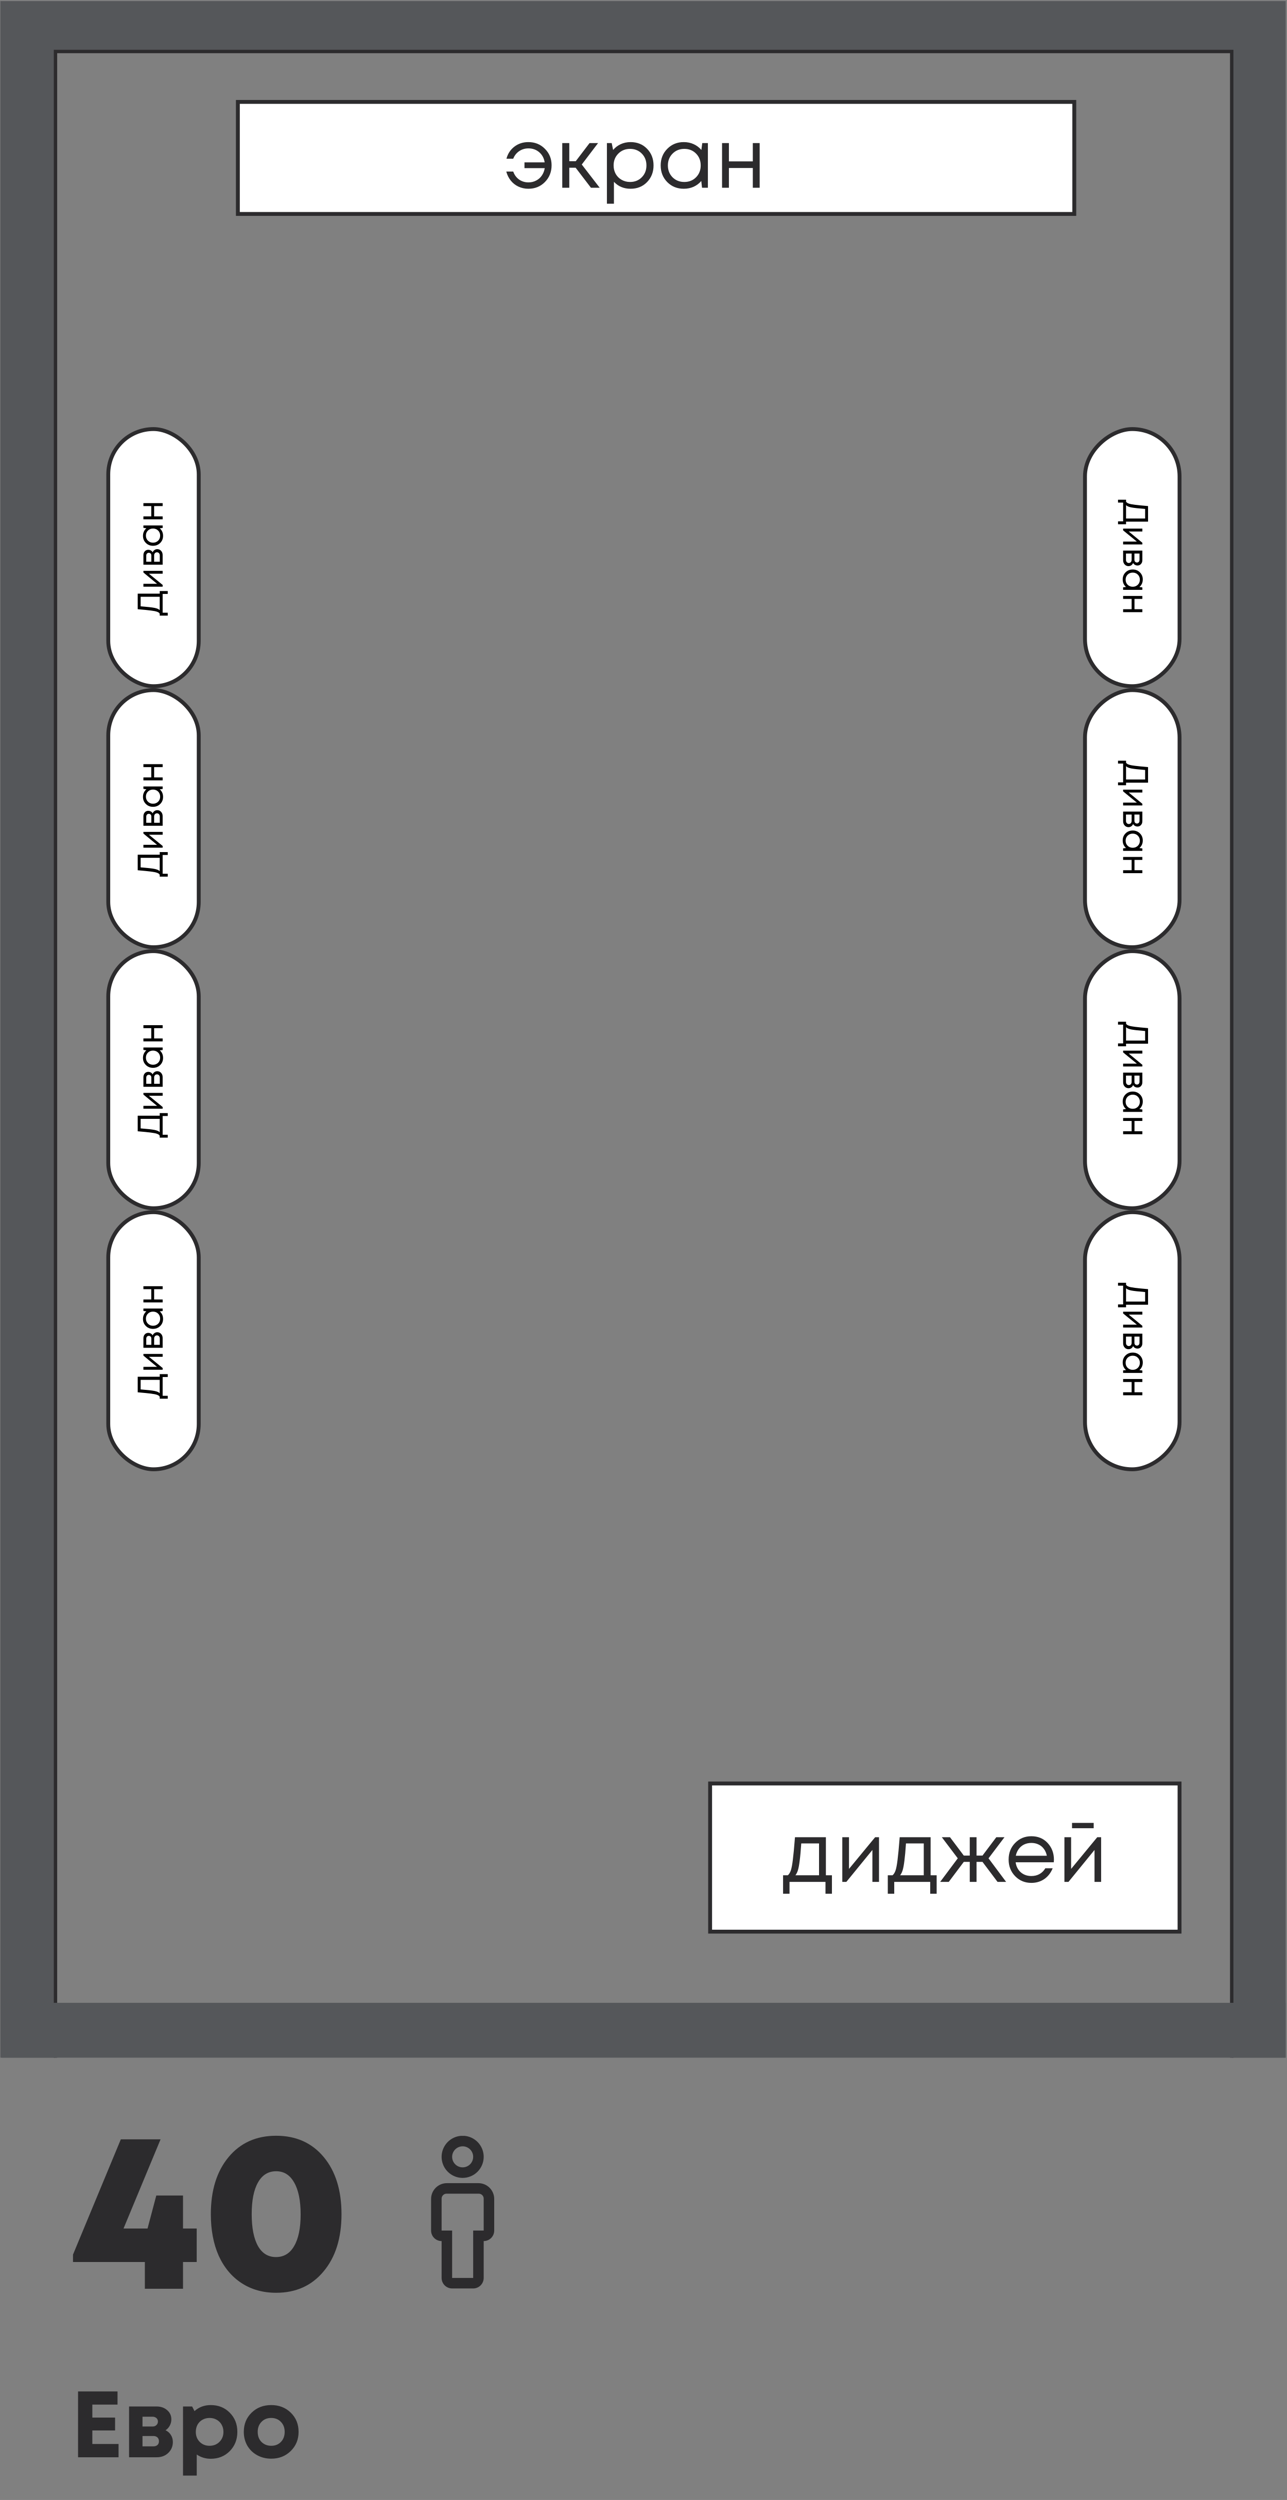 <?xml version="1.0" encoding="UTF-8"?> <svg xmlns="http://www.w3.org/2000/svg" width="493" height="957" viewBox="0 0 493 957" fill="none"><rect x="0" y="0" width="493" height="957" fill="#808080" stroke="none"/> <g clip-path="url(#clip0_239_239)"> <path fill-rule="evenodd" clip-rule="evenodd" d="M471.828 19.719H21.255V1344.24H471.828V19.719ZM-24.047 -21.931V1385.89H517.13V-21.931H-24.047Z" fill="#55575A" stroke="#2C2B2D" stroke-width="1.302"></path> <line x1="0.615" y1="777.183" x2="492.47" y2="777.183" stroke="#55575A" stroke-width="21"></line> <rect x="451.838" y="682.725" width="56.72" height="179.817" transform="rotate(90 451.838 682.725)" fill="white" stroke="#2C2B2D" stroke-width="1.488"></rect> <path d="M316.369 717.865H318.681V724.928H316.211V720.399H302.434V724.928H299.964V717.865H301.8C302.307 717.401 302.698 716.746 302.972 715.901C303.247 715.036 303.49 713.727 303.701 711.974C303.933 710.201 304.207 707.308 304.524 703.296H316.369V717.865ZM306.931 705.672C306.741 708.501 306.541 710.707 306.329 712.291C306.139 713.853 305.918 715.057 305.664 715.901C305.411 716.725 305.084 717.379 304.683 717.865H313.741V705.672H306.931ZM335.226 703.296H336.715V720.399H334.181V708.174L324.204 720.399H322.653L322.653 703.296H325.218V715.426L335.226 703.296ZM356.484 717.865H358.796V724.928H356.326V720.399H342.549V724.928H340.078V717.865H341.915C342.422 717.401 342.813 716.746 343.087 715.901C343.362 715.036 343.605 713.727 343.816 711.974C344.048 710.201 344.322 707.308 344.639 703.296H356.484V717.865ZM347.046 705.672C346.856 708.501 346.656 710.707 346.444 712.291C346.254 713.853 346.033 715.057 345.779 715.901C345.526 716.725 345.199 717.379 344.797 717.865H353.855V705.672H347.046ZM382.119 720.399L376.354 712.734H374.074V720.399H371.477V712.734H369.197L363.433 720.399H360.139L366.885 711.372L360.772 703.296H363.908L369.197 710.327H371.477V703.296H374.074V710.327H376.354L381.644 703.296H384.779L378.666 711.372L385.412 720.399H382.119ZM403.721 711.911C403.721 712.143 403.7 712.47 403.658 712.893H389.057C389.269 714.476 389.923 715.754 391.021 716.725C392.119 717.675 393.47 718.15 395.075 718.15C396.257 718.15 397.303 717.897 398.21 717.39C399.139 716.862 399.878 716.123 400.427 715.173H403.246C402.528 716.947 401.451 718.33 400.016 719.322C398.58 720.293 396.933 720.779 395.075 720.779C392.605 720.779 390.535 719.924 388.867 718.213C387.199 716.503 386.365 714.381 386.365 711.848C386.365 709.293 387.199 707.171 388.867 705.482C390.535 703.771 392.605 702.916 395.075 702.916C397.63 702.916 399.71 703.782 401.314 705.513C402.919 707.245 403.721 709.377 403.721 711.911ZM395.075 705.482C394.061 705.482 393.132 705.682 392.288 706.083C391.464 706.485 390.778 707.065 390.229 707.825C389.68 708.564 389.311 709.419 389.121 710.391H400.997C400.807 709.398 400.438 708.533 399.889 707.794C399.34 707.034 398.654 706.463 397.83 706.083C397.007 705.682 396.088 705.482 395.075 705.482ZM418.95 697.817V699.844H410.652V697.817H418.95ZM420.312 703.296H421.8V720.399H419.267V708.174L409.29 720.399H407.738V703.296H410.304V715.426L420.312 703.296Z" fill="#2C2B2D"></path> <rect x="411.518" y="39.009" width="42.886" height="320.4" transform="rotate(90 411.518 39.009)" fill="white" stroke="#2C2B2D" stroke-width="1.488"></rect> <path d="M202.394 54.395C204.928 54.395 207.039 55.25 208.728 56.96C210.438 58.649 211.294 60.75 211.294 63.263C211.294 65.818 210.438 67.961 208.728 69.692C207.039 71.402 204.928 72.258 202.394 72.258C201.043 72.258 199.776 71.983 198.593 71.434C197.432 70.885 196.45 70.115 195.648 69.122C194.846 68.109 194.275 66.958 193.938 65.67H196.598C197.041 66.937 197.78 67.95 198.815 68.71C199.871 69.449 201.074 69.819 202.426 69.819C203.502 69.819 204.484 69.587 205.371 69.122C206.279 68.658 207.007 68.014 207.556 67.19C208.126 66.367 208.496 65.427 208.665 64.371H200.905V62.154H208.633C208.401 60.571 207.715 59.283 206.574 58.291C205.434 57.298 204.051 56.802 202.426 56.802C201.095 56.802 199.902 57.161 198.847 57.879C197.812 58.597 197.063 59.557 196.598 60.761H194.001C194.508 58.84 195.521 57.298 197.041 56.137C198.562 54.976 200.346 54.395 202.394 54.395ZM226.371 71.877L220.511 64.213L218.073 64.213V71.877H215.381V54.775H218.073V61.711H220.543L225.832 54.775L229.094 54.775L222.855 62.978L229.728 71.877H226.371ZM241.542 54.395C244.097 54.395 246.198 55.239 247.845 56.929C249.513 58.618 250.347 60.75 250.347 63.326C250.347 65.881 249.513 68.014 247.845 69.724C246.198 71.413 244.097 72.258 241.542 72.258C238.966 72.258 236.844 71.371 235.176 69.597V77.99H232.484V54.775H234.321L234.86 57.404C235.662 56.454 236.633 55.715 237.773 55.187C238.935 54.659 240.191 54.395 241.542 54.395ZM241.352 69.66C243.168 69.66 244.667 69.059 245.85 67.855C247.032 66.652 247.623 65.142 247.623 63.326C247.623 61.51 247.032 60.001 245.85 58.797C244.667 57.594 243.168 56.992 241.352 56.992C239.537 56.992 238.027 57.604 236.823 58.829C235.641 60.032 235.05 61.532 235.05 63.326C235.05 64.509 235.314 65.585 235.842 66.557C236.39 67.528 237.151 68.288 238.122 68.837C239.093 69.386 240.17 69.66 241.352 69.66ZM269.013 54.775H271.166V71.877H268.918L268.633 69.281C267.83 70.231 266.849 70.97 265.687 71.497C264.547 72.004 263.291 72.258 261.918 72.258C259.406 72.258 257.305 71.413 255.616 69.724C253.927 68.014 253.082 65.881 253.082 63.326C253.082 60.771 253.927 58.649 255.616 56.96C257.305 55.25 259.406 54.395 261.918 54.395C263.312 54.395 264.579 54.659 265.719 55.187C266.88 55.715 267.862 56.454 268.664 57.404L269.013 54.775ZM257.611 67.855C258.815 69.059 260.324 69.66 262.14 69.66C263.956 69.66 265.455 69.059 266.637 67.855C267.82 66.652 268.411 65.142 268.411 63.326C268.411 61.51 267.82 60.001 266.637 58.797C265.455 57.594 263.956 56.992 262.14 56.992C260.324 56.992 258.815 57.604 257.611 58.829C256.429 60.032 255.838 61.532 255.838 63.326C255.838 65.121 256.429 66.631 257.611 67.855ZM288.371 54.775H291V71.877H288.371V64.308L279.218 64.308V71.877H276.589V54.775H279.218V61.774L288.371 61.774V54.775Z" fill="#2C2B2D"></path> <rect x="451.838" y="164.25" width="98.435" height="36.223" rx="18.112" transform="rotate(90 451.838 164.25)" fill="white" stroke="#2C2B2D" stroke-width="1.488"></rect> <rect x="451.838" y="264.174" width="98.435" height="36.223" rx="18.112" transform="rotate(90 451.838 264.174)" fill="white" stroke="#2C2B2D" stroke-width="1.488"></rect> <rect x="451.838" y="364.096" width="98.435" height="36.223" rx="18.112" transform="rotate(90 451.838 364.096)" fill="white" stroke="#2C2B2D" stroke-width="1.488"></rect> <rect x="451.838" y="464.019" width="98.435" height="36.223" rx="18.112" transform="rotate(90 451.838 464.019)" fill="white" stroke="#2C2B2D" stroke-width="1.488"></rect> <rect x="0.744" y="0.744" width="98.435" height="34.652" rx="17.326" transform="matrix(4.2277e-08 1 1 -4.51944e-08 40.73 163.506)" fill="white" stroke="#2C2B2D" stroke-width="1.488"></rect> <path d="M61.182 227.253L61.182 226.257L64.251 226.257L64.251 227.362L62.301 227.362L62.301 234.549L64.251 234.549L64.251 235.654L61.182 235.654L61.182 234.918C61.082 234.754 60.964 234.618 60.828 234.509C60.691 234.399 60.482 234.295 60.2 234.195C59.909 234.086 59.591 233.999 59.246 233.936C58.9 233.863 58.4 233.786 57.745 233.704C57.082 233.622 56.382 233.545 55.645 233.472C54.909 233.399 53.945 233.313 52.754 233.213L52.754 227.253L61.182 227.253ZM53.872 232.108C56.427 232.308 58.196 232.504 59.178 232.695C60.15 232.886 60.819 233.176 61.182 233.567L61.182 228.453L53.872 228.453L53.872 232.108ZM54.936 219.165L54.936 218.524L62.301 218.524L62.301 219.615L57.036 219.615L62.301 223.911L62.301 224.579L54.936 224.579L54.936 223.474L60.16 223.474L54.936 219.165ZM58.482 211.442C58.618 211.069 58.846 210.774 59.164 210.556C59.482 210.328 59.841 210.215 60.241 210.215C60.832 210.215 61.323 210.433 61.714 210.869C62.105 211.297 62.301 211.833 62.301 212.479L62.301 216.175L54.936 216.175L54.936 212.52C54.936 211.91 55.113 211.415 55.468 211.033C55.813 210.651 56.259 210.46 56.804 210.46C57.05 210.46 57.282 210.501 57.5 210.583C57.718 210.665 57.914 210.778 58.086 210.924C58.25 211.069 58.382 211.242 58.482 211.442ZM57.009 211.606C56.709 211.606 56.472 211.706 56.3 211.906C56.118 212.106 56.027 212.365 56.027 212.683L56.027 215.043L57.977 215.043L57.977 212.683C57.977 212.356 57.891 212.097 57.718 211.906C57.536 211.706 57.3 211.606 57.009 211.606ZM61.21 212.615C61.21 212.388 61.164 212.183 61.073 212.001C60.973 211.81 60.841 211.665 60.678 211.565C60.514 211.465 60.332 211.415 60.132 211.415C59.923 211.415 59.737 211.465 59.573 211.565C59.4 211.665 59.268 211.81 59.178 212.001C59.087 212.183 59.041 212.392 59.041 212.629L59.041 215.043L61.21 215.043L61.21 212.615ZM54.936 202.069L54.936 201.142L62.301 201.142L62.301 202.11L61.182 202.233C61.592 202.578 61.91 203.001 62.137 203.501C62.355 203.992 62.464 204.533 62.464 205.124C62.464 206.206 62.101 207.111 61.373 207.839C60.637 208.566 59.718 208.93 58.618 208.93C57.518 208.93 56.604 208.566 55.877 207.839C55.14 207.111 54.772 206.206 54.772 205.124C54.772 204.524 54.886 203.979 55.113 203.488C55.34 202.988 55.659 202.565 56.068 202.219L54.936 202.069ZM60.569 206.979C61.087 206.461 61.346 205.811 61.346 205.029C61.346 204.247 61.087 203.601 60.569 203.092C60.05 202.583 59.4 202.328 58.618 202.328C57.836 202.328 57.186 202.583 56.668 203.092C56.15 203.601 55.891 204.247 55.891 205.029C55.891 205.811 56.154 206.461 56.682 206.979C57.2 207.488 57.845 207.743 58.618 207.743C59.391 207.743 60.041 207.488 60.569 206.979ZM54.936 193.733L54.936 192.601L62.301 192.601L62.301 193.733L59.041 193.733L59.041 197.675L62.301 197.675L62.301 198.807L54.936 198.807L54.936 197.675L57.95 197.675L57.95 193.733L54.936 193.733Z" fill="black"></path> <path d="M431.345 499.451L431.345 500.447L428.276 500.447L428.276 499.342L430.227 499.342L430.227 492.155L428.276 492.155L428.276 491.05L431.345 491.05L431.345 491.786C431.445 491.95 431.563 492.086 431.7 492.196C431.836 492.305 432.045 492.409 432.327 492.509C432.618 492.618 432.936 492.705 433.282 492.768C433.627 492.841 434.127 492.918 434.782 493C435.446 493.082 436.146 493.159 436.882 493.232C437.619 493.305 438.583 493.391 439.774 493.491L439.774 499.451L431.345 499.451ZM438.655 494.596C436.1 494.396 434.332 494.2 433.35 494.01C432.377 493.819 431.709 493.528 431.345 493.137L431.345 498.251L438.655 498.251L438.655 494.596ZM437.592 507.54L437.592 508.181L430.227 508.181L430.227 507.089L435.491 507.089L430.227 502.793L430.227 502.125L437.592 502.125L437.592 503.23L432.368 503.23L437.592 507.54ZM434.045 515.262C433.909 515.635 433.682 515.93 433.363 516.148C433.045 516.376 432.686 516.489 432.286 516.489C431.695 516.489 431.204 516.271 430.813 515.835C430.422 515.407 430.227 514.871 430.227 514.225L430.227 510.529L437.592 510.529L437.592 514.184C437.592 514.794 437.414 515.289 437.06 515.671C436.714 516.053 436.269 516.244 435.723 516.244C435.477 516.244 435.246 516.203 435.027 516.121C434.809 516.039 434.614 515.926 434.441 515.78C434.277 515.635 434.145 515.462 434.045 515.262ZM435.518 515.098C435.818 515.098 436.055 514.998 436.228 514.798C436.409 514.598 436.5 514.339 436.5 514.021L436.5 511.661L434.55 511.661L434.55 514.021C434.55 514.348 434.636 514.607 434.809 514.798C434.991 514.998 435.227 515.098 435.518 515.098ZM431.318 514.089C431.318 514.316 431.363 514.521 431.454 514.703C431.554 514.894 431.686 515.039 431.85 515.139C432.013 515.239 432.195 515.289 432.395 515.289C432.604 515.289 432.791 515.239 432.954 515.139C433.127 515.039 433.259 514.894 433.35 514.703C433.441 514.521 433.486 514.312 433.486 514.075L433.486 511.661L431.318 511.661L431.318 514.089ZM437.592 524.635L437.592 525.562L430.227 525.562L430.227 524.594L431.345 524.471C430.936 524.126 430.618 523.703 430.39 523.203C430.172 522.712 430.063 522.171 430.063 521.58C430.063 520.498 430.427 519.593 431.154 518.866C431.89 518.138 432.809 517.774 433.909 517.774C435.009 517.774 435.923 518.138 436.65 518.866C437.387 519.593 437.755 520.498 437.755 521.58C437.755 522.18 437.642 522.725 437.414 523.216C437.187 523.716 436.869 524.139 436.459 524.485L437.592 524.635ZM431.959 519.725C431.44 520.243 431.181 520.893 431.181 521.675C431.181 522.457 431.44 523.103 431.959 523.612C432.477 524.121 433.127 524.376 433.909 524.376C434.691 524.376 435.341 524.121 435.859 523.612C436.378 523.103 436.637 522.457 436.637 521.675C436.637 520.893 436.373 520.243 435.846 519.725C435.327 519.216 434.682 518.961 433.909 518.961C433.136 518.961 432.486 519.216 431.959 519.725ZM437.592 532.971L437.592 534.103L430.227 534.103L430.227 532.971L433.486 532.971L433.486 529.029L430.227 529.029L430.227 527.897L437.592 527.897L437.592 529.029L434.577 529.029L434.577 532.971L437.592 532.971Z" fill="black"></path> <rect x="0.744" y="0.744" width="98.435" height="34.652" rx="17.326" transform="matrix(4.2277e-08 1 1 -4.51944e-08 40.73 263.43)" fill="white" stroke="#2C2B2D" stroke-width="1.488"></rect> <path d="M61.182 327.176L61.182 326.18L64.251 326.18L64.251 327.285L62.301 327.285L62.301 334.473L64.251 334.473L64.251 335.577L61.182 335.577L61.182 334.841C61.082 334.677 60.964 334.541 60.828 334.432C60.691 334.323 60.482 334.218 60.2 334.118C59.909 334.009 59.591 333.922 59.246 333.859C58.9 333.786 58.4 333.709 57.745 333.627C57.082 333.545 56.382 333.468 55.645 333.395C54.909 333.322 53.945 333.236 52.754 333.136L52.754 327.176L61.182 327.176ZM53.872 332.031C56.427 332.231 58.196 332.427 59.178 332.618C60.15 332.809 60.819 333.1 61.182 333.491L61.182 328.376L53.872 328.376L53.872 332.031ZM54.936 319.088L54.936 318.447L62.301 318.447L62.301 319.538L57.036 319.538L62.301 323.834L62.301 324.502L54.936 324.502L54.936 323.398L60.16 323.398L54.936 319.088ZM58.482 311.365C58.618 310.992 58.846 310.697 59.164 310.479C59.482 310.251 59.841 310.138 60.241 310.138C60.832 310.138 61.323 310.356 61.714 310.792C62.105 311.22 62.301 311.756 62.301 312.402L62.301 316.098L54.936 316.098L54.936 312.443C54.936 311.834 55.113 311.338 55.468 310.956C55.813 310.574 56.259 310.383 56.804 310.383C57.05 310.383 57.282 310.424 57.5 310.506C57.718 310.588 57.914 310.701 58.086 310.847C58.25 310.992 58.382 311.165 58.482 311.365ZM57.009 311.529C56.709 311.529 56.472 311.629 56.3 311.829C56.118 312.029 56.027 312.288 56.027 312.606L56.027 314.966L57.977 314.966L57.977 312.606C57.977 312.279 57.891 312.02 57.718 311.829C57.536 311.629 57.3 311.529 57.009 311.529ZM61.21 312.538C61.21 312.311 61.164 312.106 61.073 311.924C60.973 311.733 60.841 311.588 60.678 311.488C60.514 311.388 60.332 311.338 60.132 311.338C59.923 311.338 59.737 311.388 59.573 311.488C59.4 311.588 59.268 311.733 59.178 311.924C59.087 312.106 59.041 312.315 59.041 312.552L59.041 314.966L61.21 314.966L61.21 312.538ZM54.936 301.992L54.936 301.065L62.301 301.065L62.301 302.033L61.182 302.156C61.592 302.502 61.91 302.924 62.137 303.424C62.355 303.915 62.464 304.456 62.464 305.047C62.464 306.13 62.101 307.034 61.373 307.762C60.637 308.489 59.718 308.853 58.618 308.853C57.518 308.853 56.604 308.489 55.877 307.762C55.14 307.034 54.772 306.13 54.772 305.047C54.772 304.447 54.886 303.902 55.113 303.411C55.34 302.911 55.659 302.488 56.068 302.142L54.936 301.992ZM60.569 306.902C61.087 306.384 61.346 305.734 61.346 304.952C61.346 304.17 61.087 303.524 60.569 303.015C60.05 302.506 59.4 302.252 58.618 302.252C57.836 302.252 57.186 302.506 56.668 303.015C56.15 303.524 55.891 304.17 55.891 304.952C55.891 305.734 56.154 306.384 56.682 306.902C57.2 307.412 57.845 307.666 58.618 307.666C59.391 307.666 60.041 307.412 60.569 306.902ZM54.936 293.656L54.936 292.524L62.301 292.524L62.301 293.656L59.041 293.656L59.041 297.598L62.301 297.598L62.301 298.73L54.936 298.73L54.936 297.598L57.95 297.598L57.95 293.656L54.936 293.656Z" fill="black"></path> <path d="M431.345 399.528L431.345 400.524L428.276 400.524L428.276 399.419L430.227 399.419L430.227 392.232L428.276 392.232L428.276 391.127L431.345 391.127L431.345 391.863C431.445 392.027 431.563 392.163 431.7 392.272C431.836 392.382 432.045 392.486 432.327 392.586C432.618 392.695 432.936 392.782 433.282 392.845C433.627 392.918 434.127 392.995 434.782 393.077C435.446 393.159 436.146 393.236 436.882 393.309C437.619 393.382 438.583 393.468 439.774 393.568L439.774 399.528L431.345 399.528ZM438.655 394.673C436.1 394.473 434.332 394.277 433.35 394.086C432.377 393.895 431.709 393.605 431.345 393.214L431.345 398.328L438.655 398.328L438.655 394.673ZM437.592 407.616L437.592 408.257L430.227 408.257L430.227 407.166L435.491 407.166L430.227 402.87L430.227 402.202L437.592 402.202L437.592 403.307L432.368 403.307L437.592 407.616ZM434.045 415.339C433.909 415.712 433.682 416.007 433.363 416.225C433.045 416.453 432.686 416.566 432.286 416.566C431.695 416.566 431.204 416.348 430.813 415.912C430.422 415.484 430.227 414.948 430.227 414.302L430.227 410.606L437.592 410.606L437.592 414.261C437.592 414.871 437.414 415.366 437.06 415.748C436.714 416.13 436.269 416.321 435.723 416.321C435.477 416.321 435.246 416.28 435.027 416.198C434.809 416.116 434.614 416.003 434.441 415.857C434.277 415.712 434.145 415.539 434.045 415.339ZM435.518 415.175C435.818 415.175 436.055 415.075 436.228 414.875C436.409 414.675 436.5 414.416 436.5 414.098L436.5 411.738L434.55 411.738L434.55 414.098C434.55 414.425 434.636 414.684 434.809 414.875C434.991 415.075 435.227 415.175 435.518 415.175ZM431.318 414.166C431.318 414.393 431.363 414.598 431.454 414.78C431.554 414.971 431.686 415.116 431.85 415.216C432.013 415.316 432.195 415.366 432.395 415.366C432.604 415.366 432.791 415.316 432.954 415.216C433.127 415.116 433.259 414.971 433.35 414.78C433.441 414.598 433.486 414.389 433.486 414.152L433.486 411.738L431.318 411.738L431.318 414.166ZM437.592 424.712L437.592 425.639L430.227 425.639L430.227 424.671L431.345 424.548C430.936 424.203 430.618 423.78 430.39 423.28C430.172 422.789 430.063 422.248 430.063 421.657C430.063 420.575 430.427 419.67 431.154 418.942C431.89 418.215 432.809 417.851 433.909 417.851C435.009 417.851 435.923 418.215 436.65 418.942C437.387 419.67 437.755 420.575 437.755 421.657C437.755 422.257 437.642 422.802 437.414 423.293C437.187 423.793 436.869 424.216 436.459 424.562L437.592 424.712ZM431.959 419.802C431.44 420.32 431.181 420.97 431.181 421.752C431.181 422.534 431.44 423.18 431.959 423.689C432.477 424.198 433.127 424.453 433.909 424.453C434.691 424.453 435.341 424.198 435.859 423.689C436.378 423.18 436.637 422.534 436.637 421.752C436.637 420.97 436.373 420.32 435.846 419.802C435.327 419.293 434.682 419.038 433.909 419.038C433.136 419.038 432.486 419.293 431.959 419.802ZM437.592 433.048L437.592 434.18L430.227 434.18L430.227 433.048L433.486 433.048L433.486 429.106L430.227 429.106L430.227 427.974L437.592 427.974L437.592 429.106L434.577 429.106L434.577 433.048L437.592 433.048Z" fill="black"></path> <rect x="0.744" y="0.744" width="98.435" height="34.652" rx="17.326" transform="matrix(4.2277e-08 1 1 -4.51944e-08 40.73 363.352)" fill="white" stroke="#2C2B2D" stroke-width="1.488"></rect> <path d="M61.182 427.099L61.182 426.103L64.251 426.103L64.251 427.208L62.301 427.208L62.301 434.395L64.251 434.395L64.251 435.5L61.182 435.5L61.182 434.764C61.082 434.6 60.964 434.463 60.828 434.354C60.691 434.245 60.482 434.141 60.2 434.041C59.909 433.932 59.591 433.845 59.246 433.782C58.9 433.709 58.4 433.632 57.745 433.55C57.082 433.468 56.382 433.391 55.645 433.318C54.909 433.245 53.945 433.159 52.754 433.059L52.754 427.099L61.182 427.099ZM53.872 431.954C56.427 432.154 58.196 432.349 59.178 432.54C60.15 432.731 60.819 433.022 61.182 433.413L61.182 428.299L53.872 428.299L53.872 431.954ZM54.936 419.01L54.936 418.369L62.301 418.369L62.301 419.46L57.036 419.46L62.301 423.757L62.301 424.425L54.936 424.425L54.936 423.32L60.16 423.32L54.936 419.01ZM58.482 411.288C58.618 410.915 58.846 410.62 59.164 410.401C59.482 410.174 59.841 410.06 60.241 410.06C60.832 410.06 61.323 410.279 61.714 410.715C62.105 411.142 62.301 411.679 62.301 412.325L62.301 416.021L54.936 416.021L54.936 412.365C54.936 411.756 55.113 411.261 55.468 410.879C55.813 410.497 56.259 410.306 56.804 410.306C57.05 410.306 57.282 410.347 57.5 410.429C57.718 410.511 57.914 410.624 58.086 410.77C58.25 410.915 58.382 411.088 58.482 411.288ZM57.009 411.452C56.709 411.452 56.472 411.552 56.3 411.752C56.118 411.952 56.027 412.211 56.027 412.529L56.027 414.889L57.977 414.889L57.977 412.529C57.977 412.202 57.891 411.943 57.718 411.752C57.536 411.552 57.3 411.452 57.009 411.452ZM61.21 412.461C61.21 412.234 61.164 412.029 61.073 411.847C60.973 411.656 60.841 411.511 60.678 411.411C60.514 411.311 60.332 411.261 60.132 411.261C59.923 411.261 59.737 411.311 59.573 411.411C59.4 411.511 59.268 411.656 59.178 411.847C59.087 412.029 59.041 412.238 59.041 412.475L59.041 414.889L61.21 414.889L61.21 412.461ZM54.936 401.915L54.936 400.988L62.301 400.988L62.301 401.956L61.182 402.079C61.592 402.424 61.91 402.847 62.137 403.347C62.355 403.838 62.464 404.379 62.464 404.97C62.464 406.052 62.101 406.957 61.373 407.684C60.637 408.412 59.718 408.775 58.618 408.775C57.518 408.775 56.604 408.412 55.877 407.684C55.14 406.957 54.772 406.052 54.772 404.97C54.772 404.37 54.886 403.825 55.113 403.334C55.34 402.833 55.659 402.411 56.068 402.065L54.936 401.915ZM60.569 406.825C61.087 406.307 61.346 405.657 61.346 404.875C61.346 404.093 61.087 403.447 60.569 402.938C60.05 402.429 59.4 402.174 58.618 402.174C57.836 402.174 57.186 402.429 56.668 402.938C56.15 403.447 55.891 404.093 55.891 404.875C55.891 405.657 56.154 406.307 56.682 406.825C57.2 407.334 57.845 407.589 58.618 407.589C59.391 407.589 60.041 407.334 60.569 406.825ZM54.936 393.579L54.936 392.447L62.301 392.447L62.301 393.579L59.041 393.579L59.041 397.52L62.301 397.52L62.301 398.652L54.936 398.652L54.936 397.52L57.95 397.52L57.95 393.579L54.936 393.579Z" fill="black"></path> <path d="M431.345 299.606L431.345 300.601L428.276 300.601L428.276 299.497L430.227 299.497L430.227 292.309L428.276 292.309L428.276 291.204L431.345 291.204L431.345 291.941C431.445 292.104 431.563 292.241 431.7 292.35C431.836 292.459 432.045 292.563 432.327 292.663C432.618 292.773 432.936 292.859 433.282 292.923C433.627 292.995 434.127 293.073 434.782 293.154C435.446 293.236 436.146 293.314 436.882 293.386C437.619 293.459 438.583 293.545 439.774 293.645L439.774 299.606L431.345 299.606ZM438.655 294.75C436.1 294.55 434.332 294.355 433.35 294.164C432.377 293.973 431.709 293.682 431.345 293.291L431.345 298.405L438.655 298.405L438.655 294.75ZM437.592 307.694L437.592 308.335L430.227 308.335L430.227 307.244L435.491 307.244L430.227 302.947L430.227 302.279L437.592 302.279L437.592 303.384L432.368 303.384L437.592 307.694ZM434.045 315.416C433.909 315.789 433.682 316.084 433.363 316.303C433.045 316.53 432.686 316.644 432.286 316.644C431.695 316.644 431.204 316.425 430.813 315.989C430.422 315.562 430.227 315.025 430.227 314.38L430.227 310.684L437.592 310.684L437.592 314.339C437.592 314.948 437.414 315.443 437.06 315.825C436.714 316.207 436.269 316.398 435.723 316.398C435.477 316.398 435.246 316.357 435.027 316.275C434.809 316.194 434.614 316.08 434.441 315.934C434.277 315.789 434.145 315.616 434.045 315.416ZM435.518 315.253C435.818 315.253 436.055 315.153 436.228 314.952C436.409 314.752 436.5 314.493 436.5 314.175L436.5 311.816L434.55 311.816L434.55 314.175C434.55 314.502 434.636 314.762 434.809 314.952C434.991 315.153 435.227 315.253 435.518 315.253ZM431.318 314.243C431.318 314.471 431.363 314.675 431.454 314.857C431.554 315.048 431.686 315.193 431.85 315.293C432.013 315.393 432.195 315.443 432.395 315.443C432.604 315.443 432.791 315.393 432.954 315.293C433.127 315.193 433.259 315.048 433.35 314.857C433.441 314.675 433.486 314.466 433.486 314.23L433.486 311.816L431.318 311.816L431.318 314.243ZM437.592 324.789L437.592 325.716L430.227 325.716L430.227 324.748L431.345 324.625C430.936 324.28 430.618 323.857 430.39 323.357C430.172 322.866 430.063 322.325 430.063 321.734C430.063 320.652 430.427 319.747 431.154 319.02C431.89 318.292 432.809 317.929 433.909 317.929C435.009 317.929 435.923 318.292 436.65 319.02C437.387 319.747 437.755 320.652 437.755 321.734C437.755 322.334 437.642 322.88 437.414 323.371C437.187 323.871 436.869 324.293 436.459 324.639L437.592 324.789ZM431.959 319.879C431.44 320.397 431.181 321.047 431.181 321.829C431.181 322.611 431.44 323.257 431.959 323.766C432.477 324.275 433.127 324.53 433.909 324.53C434.691 324.53 435.341 324.275 435.859 323.766C436.378 323.257 436.637 322.611 436.637 321.829C436.637 321.047 436.373 320.397 435.846 319.879C435.327 319.37 434.682 319.115 433.909 319.115C433.136 319.115 432.486 319.37 431.959 319.879ZM437.592 333.125L437.592 334.257L430.227 334.257L430.227 333.125L433.486 333.125L433.486 329.184L430.227 329.184L430.227 328.052L437.592 328.052L437.592 329.184L434.577 329.184L434.577 333.125L437.592 333.125Z" fill="black"></path> <rect x="0.744" y="0.744" width="98.435" height="34.652" rx="17.326" transform="matrix(4.2277e-08 1 1 -4.51944e-08 40.73 463.275)" fill="white" stroke="#2C2B2D" stroke-width="1.488"></rect> <path d="M61.182 527.021L61.182 526.025L64.251 526.025L64.251 527.13L62.301 527.13L62.301 534.318L64.251 534.318L64.251 535.423L61.182 535.423L61.182 534.686C61.082 534.522 60.964 534.386 60.828 534.277C60.691 534.168 60.482 534.063 60.2 533.963C59.909 533.854 59.591 533.768 59.246 533.704C58.9 533.631 58.4 533.554 57.745 533.472C57.082 533.39 56.382 533.313 55.645 533.24C54.909 533.168 53.945 533.081 52.754 532.981L52.754 527.021L61.182 527.021ZM53.872 531.876C56.427 532.076 58.196 532.272 59.178 532.463C60.15 532.654 60.819 532.945 61.182 533.336L61.182 528.221L53.872 528.221L53.872 531.876ZM54.936 518.933L54.936 518.292L62.301 518.292L62.301 519.383L57.036 519.383L62.301 523.679L62.301 524.347L54.936 524.347L54.936 523.243L60.16 523.243L54.936 518.933ZM58.482 511.21C58.618 510.838 58.846 510.542 59.164 510.324C59.482 510.097 59.841 509.983 60.241 509.983C60.832 509.983 61.323 510.201 61.714 510.638C62.105 511.065 62.301 511.601 62.301 512.247L62.301 515.943L54.936 515.943L54.936 512.288C54.936 511.679 55.113 511.183 55.468 510.801C55.813 510.419 56.259 510.228 56.804 510.228C57.05 510.228 57.282 510.269 57.5 510.351C57.718 510.433 57.914 510.547 58.086 510.692C58.25 510.838 58.382 511.01 58.482 511.21ZM57.009 511.374C56.709 511.374 56.472 511.474 56.3 511.674C56.118 511.874 56.027 512.133 56.027 512.452L56.027 514.811L57.977 514.811L57.977 512.452C57.977 512.124 57.891 511.865 57.718 511.674C57.536 511.474 57.3 511.374 57.009 511.374ZM61.21 512.383C61.21 512.156 61.164 511.951 61.073 511.77C60.973 511.579 60.841 511.433 60.678 511.333C60.514 511.233 60.332 511.183 60.132 511.183C59.923 511.183 59.737 511.233 59.573 511.333C59.4 511.433 59.268 511.579 59.178 511.77C59.087 511.951 59.041 512.161 59.041 512.397L59.041 514.811L61.21 514.811L61.21 512.383ZM54.936 501.838L54.936 500.91L62.301 500.91L62.301 501.879L61.182 502.001C61.592 502.347 61.91 502.77 62.137 503.27C62.355 503.761 62.464 504.302 62.464 504.893C62.464 505.975 62.101 506.879 61.373 507.607C60.637 508.334 59.718 508.698 58.618 508.698C57.518 508.698 56.604 508.334 55.877 507.607C55.14 506.879 54.772 505.975 54.772 504.893C54.772 504.293 54.886 503.747 55.113 503.256C55.34 502.756 55.659 502.333 56.068 501.988L54.936 501.838ZM60.569 506.748C61.087 506.229 61.346 505.579 61.346 504.797C61.346 504.015 61.087 503.37 60.569 502.861C60.05 502.351 59.4 502.097 58.618 502.097C57.836 502.097 57.186 502.351 56.668 502.861C56.15 503.37 55.891 504.015 55.891 504.797C55.891 505.579 56.154 506.229 56.682 506.748C57.2 507.257 57.845 507.511 58.618 507.511C59.391 507.511 60.041 507.257 60.569 506.748ZM54.936 493.501L54.936 492.369L62.301 492.369L62.301 493.501L59.041 493.501L59.041 497.443L62.301 497.443L62.301 498.575L54.936 498.575L54.936 497.443L57.95 497.443L57.95 493.501L54.936 493.501Z" fill="black"></path> <path d="M431.345 199.683L431.345 200.679L428.276 200.679L428.276 199.574L430.227 199.574L430.227 192.386L428.276 192.386L428.276 191.282L431.345 191.282L431.345 192.018C431.445 192.182 431.563 192.318 431.7 192.427C431.836 192.536 432.045 192.641 432.327 192.741C432.618 192.85 432.936 192.936 433.282 193C433.627 193.073 434.127 193.15 434.782 193.232C435.446 193.314 436.146 193.391 436.882 193.464C437.619 193.537 438.583 193.623 439.774 193.723L439.774 199.683L431.345 199.683ZM438.655 194.828C436.1 194.628 434.332 194.432 433.35 194.241C432.377 194.05 431.709 193.759 431.345 193.368L431.345 198.483L438.655 198.483L438.655 194.828ZM437.592 207.771L437.592 208.412L430.227 208.412L430.227 207.321L435.491 207.321L430.227 203.025L430.227 202.357L437.592 202.357L437.592 203.461L432.368 203.461L437.592 207.771ZM434.045 215.494C433.909 215.866 433.682 216.162 433.363 216.38C433.045 216.608 432.686 216.721 432.286 216.721C431.695 216.721 431.204 216.503 430.813 216.067C430.422 215.639 430.227 215.103 430.227 214.457L430.227 210.761L437.592 210.761L437.592 214.416C437.592 215.025 437.414 215.521 437.06 215.903C436.714 216.285 436.269 216.476 435.723 216.476C435.477 216.476 435.246 216.435 435.027 216.353C434.809 216.271 434.614 216.157 434.441 216.012C434.277 215.866 434.145 215.694 434.045 215.494ZM435.518 215.33C435.818 215.33 436.055 215.23 436.228 215.03C436.409 214.83 436.5 214.571 436.5 214.253L436.5 211.893L434.55 211.893L434.55 214.253C434.55 214.58 434.636 214.839 434.809 215.03C434.991 215.23 435.227 215.33 435.518 215.33ZM431.318 214.321C431.318 214.548 431.363 214.753 431.454 214.935C431.554 215.125 431.686 215.271 431.85 215.371C432.013 215.471 432.195 215.521 432.395 215.521C432.604 215.521 432.791 215.471 432.954 215.371C433.127 215.271 433.259 215.125 433.35 214.935C433.441 214.753 433.486 214.544 433.486 214.307L433.486 211.893L431.318 211.893L431.318 214.321ZM437.592 224.867L437.592 225.794L430.227 225.794L430.227 224.826L431.345 224.703C430.936 224.357 430.618 223.935 430.39 223.434C430.172 222.943 430.063 222.402 430.063 221.811C430.063 220.729 430.427 219.825 431.154 219.097C431.89 218.37 432.809 218.006 433.909 218.006C435.009 218.006 435.923 218.37 436.65 219.097C437.387 219.825 437.755 220.729 437.755 221.811C437.755 222.412 437.642 222.957 437.414 223.448C437.187 223.948 436.869 224.371 436.459 224.717L437.592 224.867ZM431.959 219.957C431.44 220.475 431.181 221.125 431.181 221.907C431.181 222.689 431.44 223.334 431.959 223.844C432.477 224.353 433.127 224.607 433.909 224.607C434.691 224.607 435.341 224.353 435.859 223.844C436.378 223.334 436.637 222.689 436.637 221.907C436.637 221.125 436.373 220.475 435.846 219.957C435.327 219.447 434.682 219.193 433.909 219.193C433.136 219.193 432.486 219.447 431.959 219.957ZM437.592 233.203L437.592 234.335L430.227 234.335L430.227 233.203L433.486 233.203L433.486 229.261L430.227 229.261L430.227 228.129L437.592 228.129L437.592 229.261L434.577 229.261L434.577 233.203L437.592 233.203Z" fill="black"></path> </g> <path d="M35.371 935.575H45.416V940.651H29.899V915.451H45.02V920.491H35.371V925.459H44.084V930.391H35.371V935.575ZM63.406 930.319C64.294 930.727 64.978 931.327 65.458 932.119C65.962 932.887 66.214 933.787 66.214 934.819C66.214 936.475 65.626 937.867 64.45 938.995C63.298 940.099 61.834 940.651 60.058 940.651H49.438V921.211H59.95C61.606 921.211 62.962 921.679 64.018 922.615C65.098 923.527 65.638 924.703 65.638 926.143C65.638 927.007 65.434 927.811 65.026 928.555C64.642 929.275 64.102 929.863 63.406 930.319ZM60.49 927.007C60.49 926.623 60.406 926.299 60.238 926.035C60.07 925.747 59.83 925.531 59.518 925.387C59.23 925.219 58.894 925.135 58.51 925.135H54.586V928.879H58.51C59.086 928.879 59.554 928.699 59.914 928.339C60.298 927.979 60.49 927.535 60.49 927.007ZM58.762 936.475C59.41 936.475 59.926 936.307 60.31 935.971C60.694 935.611 60.886 935.131 60.886 934.531C60.886 933.907 60.694 933.415 60.31 933.055C59.926 932.695 59.41 932.515 58.762 932.515H54.586V936.475H58.762ZM80.73 920.671C83.658 920.671 86.082 921.643 88.002 923.587C89.946 925.531 90.918 927.979 90.918 930.931C90.918 933.883 89.946 936.343 88.002 938.311C86.058 940.255 83.634 941.227 80.73 941.227C78.738 941.227 76.95 940.687 75.366 939.607V947.671H70.11V921.211H73.602L74.502 922.975C76.23 921.439 78.306 920.671 80.73 920.671ZM76.482 934.747C77.49 935.755 78.75 936.259 80.262 936.259C81.798 936.259 83.07 935.755 84.078 934.747C85.086 933.739 85.59 932.467 85.59 930.931C85.59 929.923 85.362 929.011 84.906 928.195C84.45 927.379 83.814 926.743 82.998 926.287C82.206 925.831 81.306 925.603 80.298 925.603C79.29 925.603 78.378 925.831 77.562 926.287C76.746 926.743 76.11 927.379 75.654 928.195C75.222 929.011 75.006 929.923 75.006 930.931C75.006 932.467 75.498 933.739 76.482 934.747ZM103.901 941.191C101.909 941.191 100.109 940.747 98.501 939.859C96.893 938.971 95.633 937.747 94.721 936.187C93.833 934.603 93.389 932.851 93.389 930.931C93.389 927.979 94.385 925.531 96.377 923.587C98.369 921.643 100.877 920.671 103.901 920.671C106.901 920.671 109.397 921.643 111.389 923.587C113.381 925.531 114.377 927.979 114.377 930.931C114.377 933.859 113.369 936.307 111.353 938.275C109.361 940.219 106.877 941.191 103.901 941.191ZM103.901 936.259C105.413 936.259 106.649 935.767 107.609 934.783C108.569 933.775 109.049 932.491 109.049 930.931C109.049 929.371 108.569 928.099 107.609 927.115C106.649 926.107 105.401 925.603 103.865 925.603C102.353 925.603 101.117 926.107 100.157 927.115C99.197 928.099 98.717 929.371 98.717 930.931C98.717 931.699 98.837 932.419 99.077 933.091C99.341 933.763 99.701 934.327 100.157 934.783C100.613 935.239 101.153 935.599 101.777 935.863C102.425 936.127 103.133 936.259 103.901 936.259Z" fill="#2C2B2D"></path> <path d="M75.352 853.092V865.906H70.106V876.14H55.486V865.906H27.965V863.068L46.283 818.95H61.505L47.316 853.092H56.517L59.871 840.45H70.106V853.092H75.352ZM105.79 877.688C100.745 877.688 96.33 876.455 92.546 873.99C88.762 871.525 85.838 868.027 83.774 863.498C81.767 858.969 80.764 853.665 80.764 847.588C80.764 838.472 83.029 831.191 87.558 825.744C92.088 820.297 98.165 817.574 105.79 817.574C113.415 817.574 119.493 820.297 124.022 825.744C128.551 831.191 130.816 838.472 130.816 847.588C130.816 856.761 128.523 864.071 123.936 869.518C119.407 874.965 113.358 877.688 105.79 877.688ZM98.824 859.8C100.429 862.609 102.723 864.014 105.704 864.014C108.743 864.014 111.065 862.609 112.67 859.8C114.333 856.991 115.164 852.949 115.164 847.674C115.164 842.399 114.333 838.329 112.67 835.462C111.065 832.595 108.771 831.162 105.79 831.162C102.751 831.162 100.429 832.595 98.824 835.462C97.219 838.271 96.416 842.313 96.416 847.588C96.416 852.863 97.219 856.933 98.824 859.8Z" fill="#2C2B2D"></path> <g clip-path="url(#clip1_239_239)"> <path d="M181.254 876.032H173.192C172.123 876.032 171.098 875.607 170.342 874.851C169.586 874.095 169.162 873.07 169.162 872.001V857.893C168.093 857.893 167.067 857.469 166.311 856.713C165.556 855.957 165.131 854.932 165.131 853.863V841.771C165.131 840.167 165.768 838.629 166.902 837.495C168.036 836.361 169.573 835.724 171.177 835.724H183.269C184.873 835.724 186.41 836.361 187.544 837.495C188.678 838.629 189.315 840.167 189.315 841.771V853.863C189.315 854.932 188.89 855.957 188.135 856.713C187.379 857.469 186.353 857.893 185.284 857.893V872.001C185.284 873.07 184.86 874.095 184.104 874.851C183.348 875.607 182.323 876.032 181.254 876.032ZM171.177 839.755C170.908 839.737 170.638 839.777 170.385 839.872C170.133 839.967 169.903 840.115 169.712 840.306C169.521 840.497 169.374 840.726 169.279 840.979C169.184 841.231 169.144 841.501 169.162 841.771V853.863H173.192V872.001H181.254V853.863H185.284V841.771C185.302 841.501 185.262 841.231 185.167 840.979C185.072 840.726 184.925 840.497 184.734 840.306C184.543 840.115 184.314 839.967 184.061 839.872C183.808 839.777 183.538 839.737 183.269 839.755H171.177Z" fill="#2C2B2D"></path> <path d="M177.224 833.709C175.629 833.709 174.071 833.236 172.745 832.351C171.419 831.465 170.386 830.206 169.776 828.733C169.166 827.26 169.006 825.639 169.317 824.075C169.628 822.511 170.396 821.075 171.523 819.947C172.651 818.82 174.087 818.052 175.651 817.741C177.215 817.43 178.835 817.59 180.309 818.2C181.782 818.81 183.041 819.843 183.926 821.169C184.812 822.495 185.285 824.053 185.285 825.648V825.648C185.285 827.786 184.436 829.836 182.924 831.348C181.412 832.86 179.362 833.709 177.224 833.709ZM177.224 821.617C176.426 821.617 175.647 821.853 174.984 822.296C174.321 822.739 173.805 823.369 173.5 824.105C173.195 824.842 173.115 825.652 173.27 826.434C173.426 827.216 173.81 827.934 174.373 828.498C174.937 829.062 175.655 829.445 176.437 829.601C177.219 829.757 178.03 829.677 178.766 829.372C179.503 829.067 180.132 828.55 180.575 827.887C181.018 827.224 181.254 826.445 181.254 825.648C181.254 824.579 180.83 823.554 180.074 822.798C179.318 822.042 178.293 821.617 177.224 821.617V821.617Z" fill="#2C2B2D"></path> </g> <defs> <clipPath id="clip0_239_239"> <rect width="492.347" height="787.255" fill="white" transform="translate(0.152 0.427)"></rect> </clipPath> <clipPath id="clip1_239_239"> <rect width="45.383" height="58.52" fill="white" transform="translate(154.383 817.62)"></rect> </clipPath> </defs> </svg> 